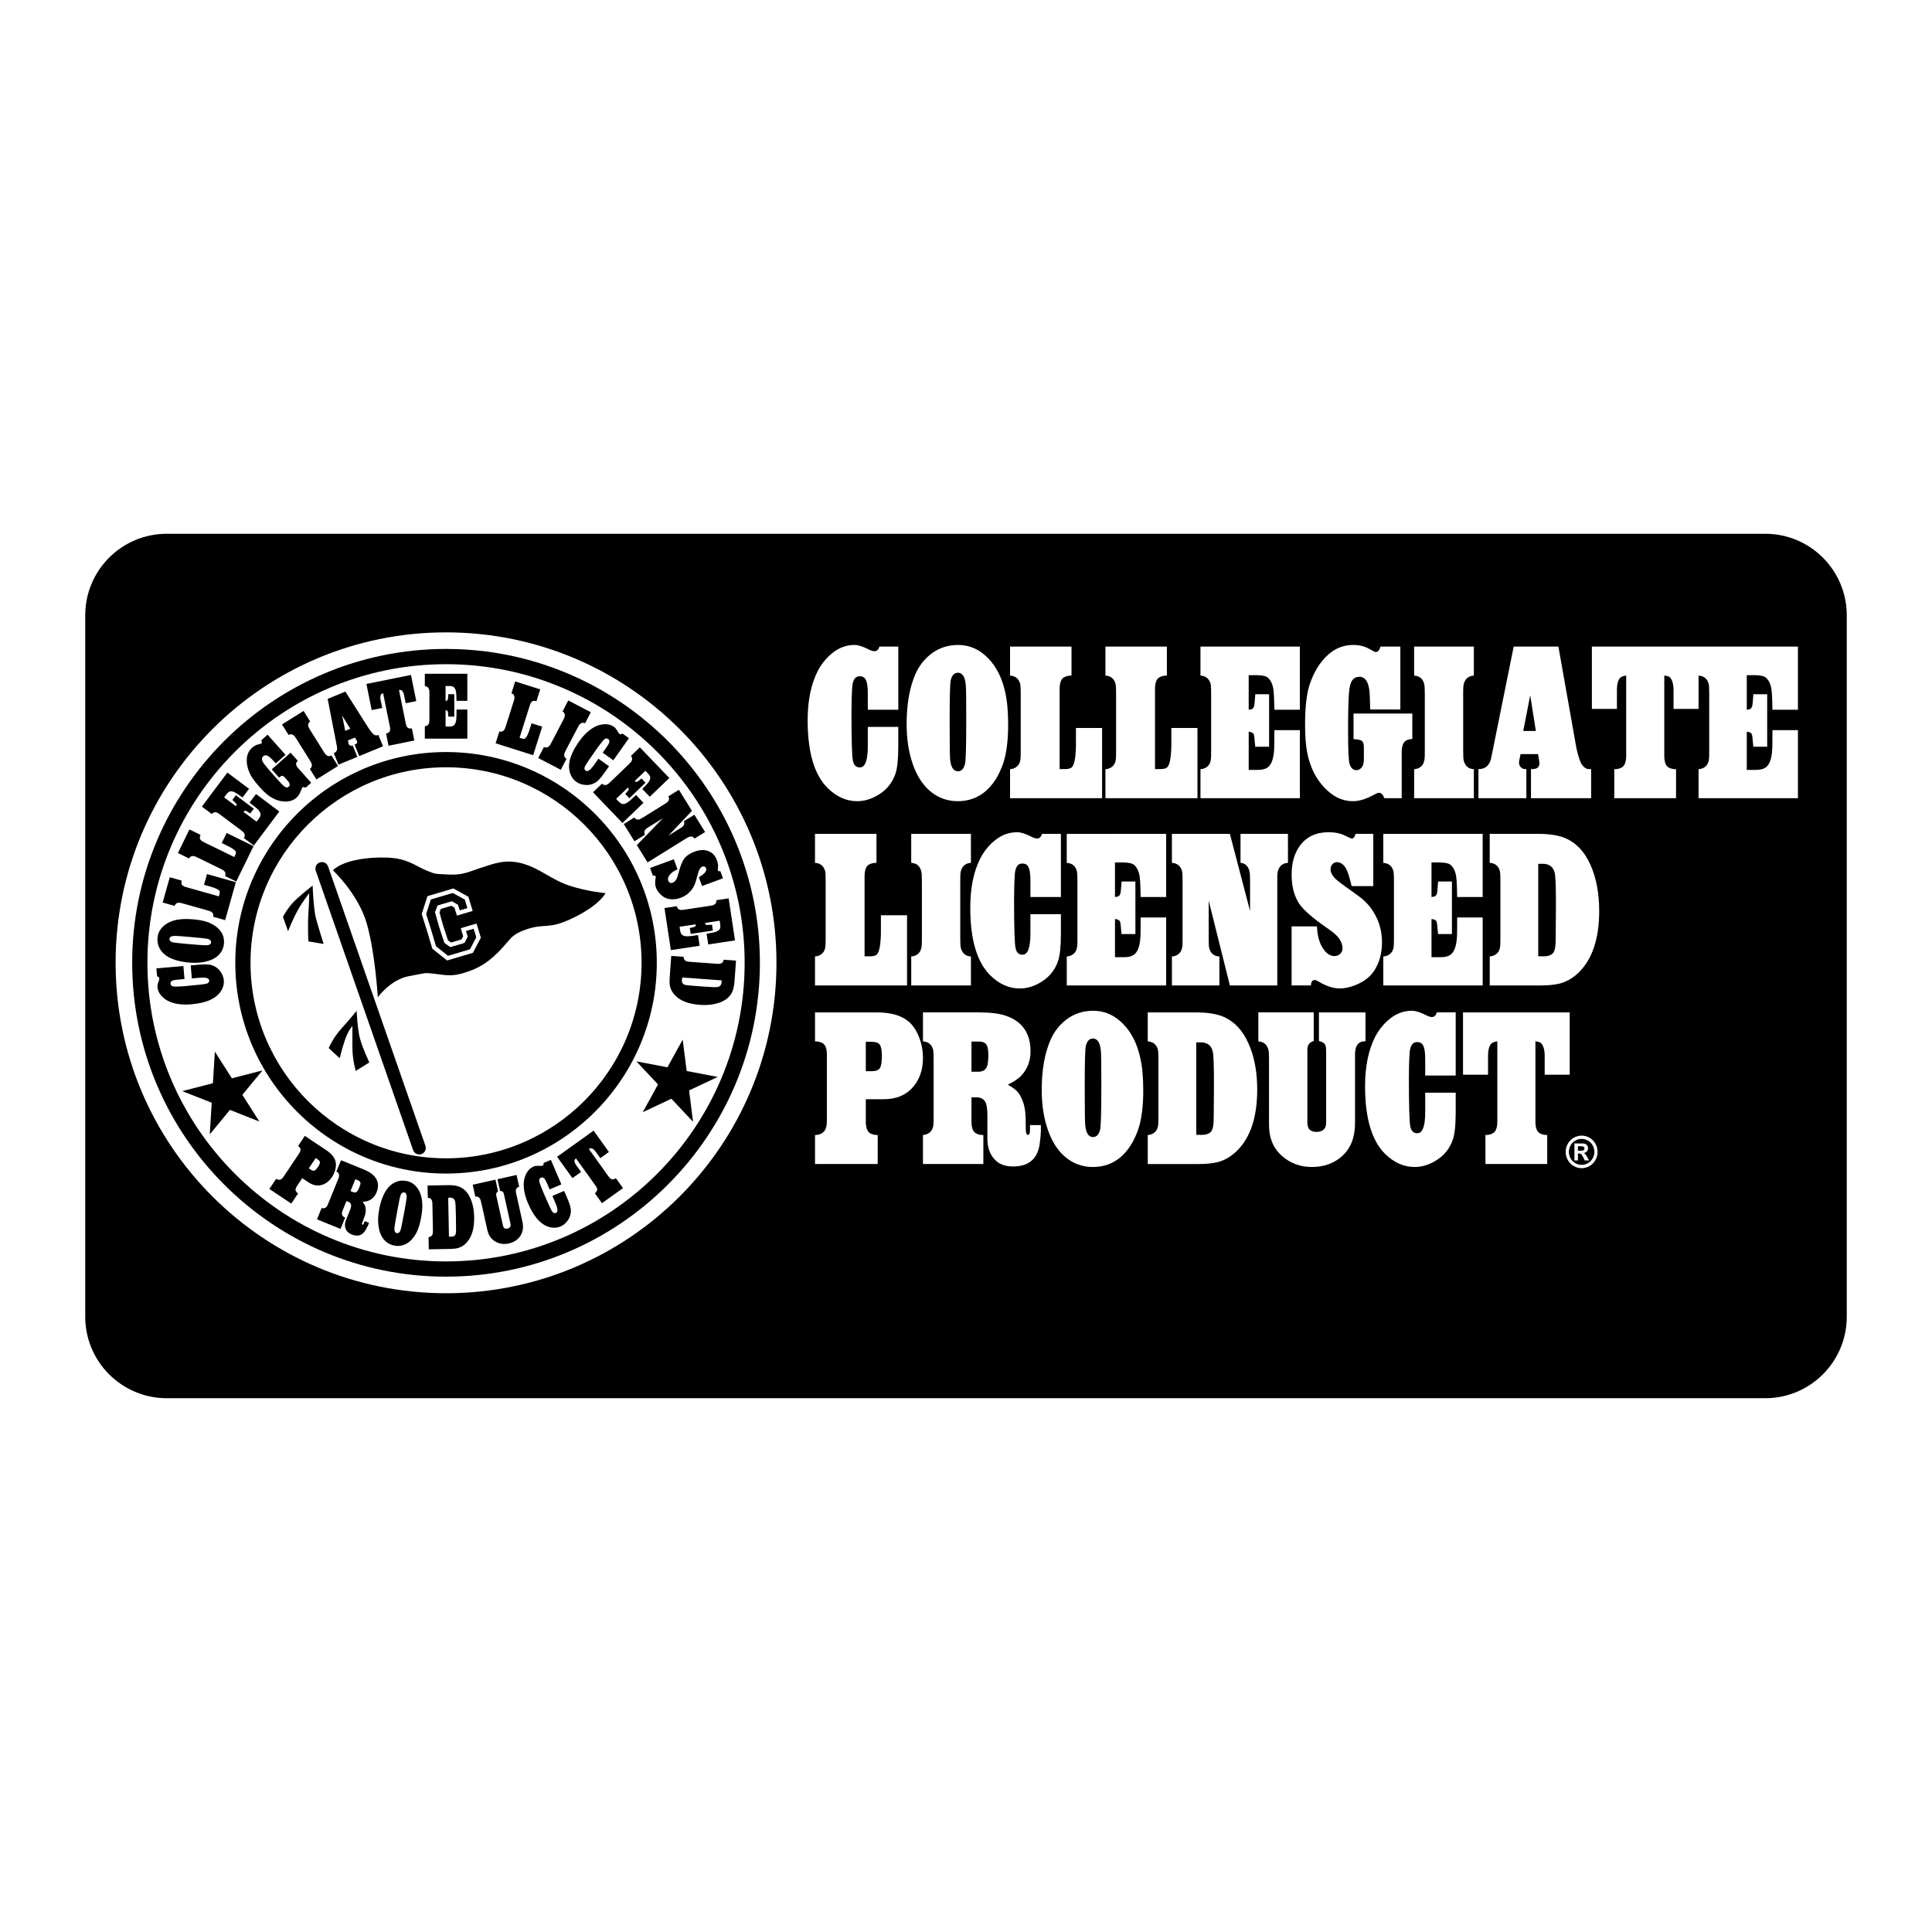 <?xml version="1.0" encoding="utf-8"?>
<!-- Generator: Adobe Illustrator 13.0.0, SVG Export Plug-In . SVG Version: 6.00 Build 14948)  -->
<!DOCTYPE svg PUBLIC "-//W3C//DTD SVG 1.0//EN" "http://www.w3.org/TR/2001/REC-SVG-20010904/DTD/svg10.dtd">
<svg version="1.0" id="Layer_1" xmlns="http://www.w3.org/2000/svg" xmlns:xlink="http://www.w3.org/1999/xlink" x="0px" y="0px"
	 width="192.756px" height="192.756px" viewBox="0 0 192.756 192.756" enable-background="new 0 0 192.756 192.756"
	 xml:space="preserve">
<g>
	<polygon fill-rule="evenodd" clip-rule="evenodd" fill="#FFFFFF" points="0,0 192.756,0 192.756,192.756 0,192.756 0,0 	"/>
	<path fill-rule="evenodd" clip-rule="evenodd" d="M184.252,131.367c0,4.491-3.641,8.133-8.133,8.133H16.637
		c-4.491,0-8.133-3.642-8.133-8.133V61.389c0-4.492,3.642-8.134,8.133-8.134h159.482c4.492,0,8.133,3.642,8.133,8.134V131.367
		L184.252,131.367z"/>
	<path fill-rule="evenodd" clip-rule="evenodd" fill="#FFFFFF" d="M89.623,64.511v6.3h-3.042v-1.658c0-0.594-0.06-1.026-0.178-1.292
		c-0.12-0.259-0.325-0.39-0.615-0.39c-0.259,0-0.446,0.101-0.558,0.3c-0.111,0.193-0.179,0.437-0.2,0.734
		c-0.053,0.718-0.079,1.577-0.079,2.577c0,2.762,0.048,4.368,0.145,4.819c0.089,0.445,0.32,0.667,0.691,0.667
		c0.528,0,0.793-0.699,0.793-2.099v-1.948h3.042v1.948c0,1.276-0.097,2.19-0.289,2.744c-0.318,0.922-0.91,1.634-1.775,2.135
		c-0.666,0.391-1.347,0.586-2.042,0.586c-1.072,0-2.052-0.436-2.939-1.308c-1.333-1.315-1.997-3.569-1.997-6.762
		c0-1.973,0.34-3.622,1.021-4.945c0.376-0.716,0.875-1.318,1.497-1.807c0.651-0.509,1.372-0.765,2.164-0.765
		c0.354,0,0.843,0.157,1.464,0.471c0.199,0.103,0.369,0.153,0.51,0.153c0.251,0,0.418-0.153,0.499-0.461H89.623L89.623,64.511z"/>
	<path fill-rule="evenodd" clip-rule="evenodd" fill="#FFFFFF" d="M100.286,69.049c-0.303-1.389-0.86-2.506-1.672-3.349
		c-0.863-0.901-1.867-1.352-3.011-1.352c-0.989,0-1.859,0.273-2.613,0.82c-0.723,0.532-1.272,1.22-1.649,2.062
		c-0.591,1.345-0.886,3.011-0.886,5c0,1.33,0.159,2.523,0.476,3.58c0.399,1.331,0.989,2.343,1.771,3.038
		c0.812,0.724,1.764,1.086,2.856,1.086c1.041,0,1.945-0.314,2.711-0.942c0.798-0.666,1.406-1.618,1.827-2.859
		c0.325-0.976,0.487-2.258,0.487-3.848C100.585,70.993,100.485,69.914,100.286,69.049L100.286,69.049L100.286,69.049z
		 M96.283,76.206c-0.124,0.495-0.359,0.742-0.708,0.742c-0.457,0-0.719-0.417-0.785-1.252c-0.029-0.347-0.043-1.644-0.043-3.89
		c0-2.313,0.036-3.628,0.109-3.946c0.124-0.495,0.359-0.742,0.708-0.742c0.458,0,0.723,0.417,0.795,1.251
		c0.029,0.355,0.044,1.478,0.044,3.369C96.403,74.4,96.363,75.888,96.283,76.206L96.283,76.206z"/>
	<path fill-rule="evenodd" clip-rule="evenodd" fill="#FFFFFF" d="M109.956,72.631v7.006h-9.183v-2.893
		c0.376-0.029,0.66-0.181,0.854-0.454c0.103-0.155,0.166-0.351,0.188-0.588c0.015-0.095,0.022-0.343,0.022-0.742v-5.77
		c0-0.48-0.015-0.791-0.044-0.932c-0.142-0.54-0.48-0.824-1.02-0.854v-2.893h6.132v2.893c-0.258-0.008-0.498,0.044-0.72,0.155
		c-0.303,0.148-0.458,0.533-0.465,1.152v8.02h0.531c0.281,0,0.491-0.045,0.632-0.134c0.28-0.185,0.437-0.895,0.466-2.127v-1.839
		H109.956L109.956,72.631z"/>
	<path fill-rule="evenodd" clip-rule="evenodd" fill="#FFFFFF" d="M119.472,72.631v7.006h-9.183v-2.893
		c0.376-0.029,0.66-0.181,0.854-0.454c0.102-0.155,0.165-0.351,0.187-0.588c0.016-0.095,0.023-0.343,0.023-0.742v-5.77
		c0-0.48-0.016-0.791-0.045-0.932c-0.14-0.54-0.48-0.824-1.019-0.854v-2.893h6.132v2.893c-0.258-0.008-0.499,0.044-0.72,0.155
		c-0.303,0.148-0.459,0.533-0.466,1.152v8.02h0.532c0.281,0,0.491-0.045,0.632-0.134c0.28-0.185,0.436-0.895,0.466-2.127v-1.839
		H119.472L119.472,72.631z"/>
	<path fill-rule="evenodd" clip-rule="evenodd" fill="#FFFFFF" d="M129.688,64.511v6.3h-2.546c-0.016-1.105-0.052-1.816-0.112-2.134
		c-0.097-0.515-0.297-0.887-0.601-1.116c-0.186-0.125-0.533-0.192-1.045-0.2h-0.802v3.449c0.186-0.015,0.315-0.049,0.39-0.105
		c0.074-0.056,0.129-0.16,0.167-0.315c0.03-0.146,0.062-0.523,0.1-1.128h1.38v5.241h-1.38c-0.022-0.219-0.037-0.361-0.044-0.427
		c-0.03-0.439-0.067-0.713-0.111-0.823c-0.06-0.14-0.227-0.223-0.501-0.253v3.812h0.924c0.389,0,0.693-0.07,0.913-0.21
		c0.477-0.287,0.715-1.053,0.715-2.296l0.008-0.873c0-0.199,0-0.394,0-0.585h2.546v6.789h-9.917v-2.893
		c0.376-0.029,0.661-0.181,0.854-0.454c0.104-0.155,0.165-0.351,0.188-0.588c0.014-0.095,0.021-0.343,0.021-0.742v-5.77
		c0-0.48-0.014-0.791-0.044-0.932c-0.141-0.54-0.481-0.824-1.02-0.854v-2.893H129.688L129.688,64.511z"/>
	<path fill-rule="evenodd" clip-rule="evenodd" fill="#FFFFFF" d="M139.713,64.511v6.272h-3.01
		c-0.015-0.883-0.037-1.472-0.065-1.767c-0.097-0.994-0.43-1.492-1.004-1.492c-0.316,0-0.559,0.122-0.728,0.365
		c-0.17,0.238-0.276,0.651-0.32,1.241c-0.06,0.843-0.088,2.086-0.088,3.732c0,1.883,0.047,2.995,0.143,3.334
		c0.133,0.429,0.359,0.643,0.684,0.643c0.191,0,0.355-0.077,0.495-0.23c0.169-0.183,0.254-0.461,0.254-0.835v-1.229
		c0-0.347-0.087-0.568-0.259-0.664c-0.127-0.066-0.386-0.114-0.773-0.144v-2.546h5.865v2.546c-0.176-0.015-0.375,0.03-0.596,0.133
		c-0.302,0.155-0.456,0.545-0.463,1.173v4.593h-1.729c-0.141-0.362-0.318-0.542-0.532-0.542c-0.104,0-0.258,0.059-0.466,0.177
		c-0.79,0.443-1.507,0.665-2.149,0.665c-1.034,0-1.979-0.45-2.836-1.352c-0.85-0.894-1.418-2.038-1.707-3.434
		c-0.147-0.746-0.221-1.706-0.221-2.88c0-1.743,0.154-3.076,0.465-4c0.421-1.248,1.03-2.23,1.829-2.947
		c0.724-0.65,1.558-0.975,2.504-0.975c0.598,0,1.115,0.121,1.552,0.364c0.398,0.228,0.631,0.342,0.697,0.342
		c0.222,0,0.381-0.181,0.478-0.543H139.713L139.713,64.511z"/>
	<path fill-rule="evenodd" clip-rule="evenodd" fill="#FFFFFF" d="M145.982,69.189v5.77c0,0.48,0.018,0.791,0.055,0.931
		c0.141,0.54,0.478,0.824,1.009,0.854v2.893h-5.957v-2.893c0.377-0.029,0.661-0.181,0.854-0.454
		c0.096-0.155,0.158-0.351,0.188-0.588c0.015-0.095,0.022-0.343,0.022-0.742v-5.77c0-0.48-0.02-0.791-0.057-0.932
		c-0.132-0.54-0.469-0.824-1.008-0.854v-2.893h5.957v2.893c-0.377,0.022-0.657,0.174-0.843,0.455
		c-0.103,0.156-0.169,0.352-0.198,0.588C145.989,68.55,145.982,68.797,145.982,69.189L145.982,69.189z"/>
	<path fill-rule="evenodd" clip-rule="evenodd" fill="#FFFFFF" d="M158.483,76.731c-0.215-0.007-0.422-0.14-0.621-0.399
		c-0.177-0.206-0.369-0.756-0.576-1.65l-1.804-10.171h-4.461l-2.229,11.036c-0.142,0.76-0.533,1.155-1.176,1.184h-0.111v2.905h4.78
		v-2.905h-0.155c-0.145,0-0.273-0.06-0.386-0.177c-0.129-0.125-0.192-0.28-0.192-0.464c0-0.059,0.007-0.133,0.024-0.222l0.132-0.631
		h1.747l0.1,0.631c0.022,0.118,0.033,0.218,0.033,0.299c0,0.376-0.233,0.564-0.698,0.564h-0.144v2.905h6.001v-2.905H158.483
		L158.483,76.731L158.483,76.731z M151.975,72.929l0.695-3.562l0.563,3.562H151.975L151.975,72.929z"/>
	<path fill-rule="evenodd" clip-rule="evenodd" fill="#FFFFFF" d="M175.078,67.362c0.511,0.008,0.858,0.074,1.045,0.2
		c0.304,0.229,0.505,0.601,0.6,1.116c0.061,0.317,0.098,1.028,0.112,2.134h2.546v-6.3h-9.914h-0.003h-10.641v6.218h2.498v-1.906
		c0-0.517,0.093-0.901,0.28-1.153c0.105-0.133,0.32-0.226,0.644-0.277v8.042c-0.009,0.621-0.167,1.006-0.478,1.153
		c-0.214,0.111-0.45,0.163-0.71,0.155v2.893h6.163v-2.893c-0.259,0.008-0.495-0.043-0.709-0.155
		c-0.303-0.147-0.458-0.533-0.465-1.153v-8.042c0.249,0.038,0.413,0.082,0.489,0.133c0.113,0.074,0.213,0.214,0.297,0.422
		c0.09,0.244,0.136,0.536,0.136,0.875v1.906h2.498v-3.324c0.538,0.031,0.877,0.314,1.017,0.853c0.03,0.141,0.046,0.451,0.046,0.932
		v5.77c0,0.399-0.009,0.647-0.023,0.742c-0.022,0.237-0.085,0.433-0.188,0.588c-0.192,0.273-0.477,0.425-0.854,0.454v2.893h9.917
		v-6.789h-2.546c0,0.191,0,0.386,0,0.585l-0.007,0.873c0,1.244-0.238,2.009-0.715,2.296c-0.221,0.14-0.525,0.21-0.914,0.21h-0.923
		v-3.812c0.273,0.03,0.441,0.113,0.5,0.253c0.045,0.109,0.082,0.383,0.112,0.823c0.007,0.065,0.021,0.208,0.044,0.427h1.38v-5.241
		h-1.38c-0.037,0.605-0.07,0.981-0.101,1.128c-0.037,0.155-0.093,0.259-0.167,0.315c-0.075,0.056-0.204,0.09-0.389,0.105v-3.449
		H175.078L175.078,67.362z"/>
	<path fill-rule="evenodd" clip-rule="evenodd" fill="#FFFFFF" d="M90.496,91.313v7.006h-9.183v-2.894
		c0.376-0.029,0.661-0.181,0.853-0.455c0.104-0.155,0.166-0.351,0.189-0.587c0.014-0.096,0.021-0.343,0.021-0.742v-5.77
		c0-0.48-0.015-0.79-0.045-0.931c-0.14-0.54-0.48-0.824-1.019-0.854v-2.893h6.133v2.893c-0.259-0.007-0.5,0.045-0.721,0.156
		c-0.303,0.148-0.458,0.533-0.466,1.152v8.02h0.533c0.281,0,0.491-0.045,0.631-0.134c0.281-0.186,0.436-0.895,0.466-2.128v-1.839
		H90.496L90.496,91.313z"/>
	<path fill-rule="evenodd" clip-rule="evenodd" fill="#FFFFFF" d="M95.806,87.872v5.77c0,0.48,0.019,0.791,0.055,0.932
		c0.14,0.539,0.476,0.823,1.008,0.853v2.894h-5.956v-2.894c0.376-0.029,0.661-0.181,0.853-0.455
		c0.096-0.155,0.158-0.351,0.189-0.587c0.014-0.096,0.021-0.343,0.021-0.742v-5.77c0-0.48-0.019-0.79-0.056-0.931
		c-0.133-0.54-0.469-0.824-1.008-0.854v-2.893h5.956v2.893c-0.376,0.022-0.658,0.173-0.842,0.455c-0.104,0.156-0.17,0.352-0.2,0.588
		C95.813,87.233,95.806,87.48,95.806,87.872L95.806,87.872z"/>
	<path fill-rule="evenodd" clip-rule="evenodd" fill="#FFFFFF" d="M105.846,83.194v6.3h-3.042v-1.657
		c0-0.594-0.06-1.025-0.178-1.293c-0.119-0.259-0.323-0.39-0.614-0.39c-0.26,0-0.446,0.101-0.558,0.3
		c-0.111,0.193-0.179,0.437-0.201,0.733c-0.052,0.718-0.078,1.577-0.078,2.577c0,2.762,0.049,4.37,0.146,4.821
		c0.09,0.445,0.32,0.667,0.691,0.667c0.528,0,0.792-0.7,0.792-2.1v-1.947h3.042v1.947c0,1.277-0.096,2.191-0.288,2.744
		c-0.318,0.923-0.91,1.635-1.776,2.136c-0.665,0.392-1.346,0.587-2.041,0.587c-1.072,0-2.052-0.436-2.939-1.308
		c-1.332-1.316-1.998-3.57-1.998-6.764c0-1.972,0.34-3.621,1.021-4.944c0.377-0.717,0.876-1.319,1.497-1.808
		c0.651-0.509,1.372-0.765,2.163-0.765c0.354,0,0.844,0.157,1.466,0.471c0.199,0.103,0.368,0.154,0.51,0.154
		c0.251,0,0.418-0.154,0.499-0.462H105.846L105.846,83.194z"/>
	<path fill-rule="evenodd" clip-rule="evenodd" fill="#FFFFFF" d="M116.348,83.194v6.3h-2.547c-0.016-1.105-0.051-1.816-0.111-2.133
		c-0.096-0.516-0.296-0.887-0.601-1.116c-0.186-0.125-0.533-0.191-1.046-0.199h-0.802v3.449c0.186-0.014,0.316-0.049,0.39-0.104
		c0.074-0.055,0.131-0.16,0.168-0.315c0.028-0.147,0.062-0.523,0.1-1.127h1.38v5.241h-1.38c-0.022-0.22-0.037-0.362-0.045-0.428
		c-0.029-0.438-0.066-0.713-0.111-0.822c-0.06-0.14-0.227-0.224-0.501-0.253v3.811h0.924c0.389,0,0.694-0.07,0.913-0.21
		c0.479-0.287,0.716-1.053,0.716-2.296l0.007-0.874c0-0.199,0-0.393,0-0.585h2.547v6.789h-9.918v-2.894
		c0.377-0.029,0.662-0.181,0.854-0.455c0.104-0.155,0.166-0.351,0.188-0.587c0.015-0.096,0.022-0.343,0.022-0.742v-5.77
		c0-0.48-0.016-0.79-0.045-0.931c-0.14-0.54-0.479-0.824-1.02-0.854v-2.893H116.348L116.348,83.194z"/>
	<path fill-rule="evenodd" clip-rule="evenodd" fill="#FFFFFF" d="M122.705,83.194l2.015,7.701v-3.023c0-0.48-0.02-0.79-0.057-0.931
		c-0.126-0.532-0.425-0.816-0.897-0.854v-2.893h4.734v2.893c-0.377,0.022-0.659,0.173-0.844,0.455
		c-0.104,0.156-0.17,0.352-0.2,0.588c-0.015,0.104-0.021,0.351-0.021,0.742v10.448h-4.729l-2.114-8.465v3.788
		c0,0.48,0.016,0.791,0.045,0.932c0.141,0.539,0.48,0.823,1.02,0.853v2.894h-4.734v-2.894c0.376-0.029,0.661-0.181,0.854-0.455
		c0.103-0.155,0.166-0.351,0.188-0.587c0.014-0.096,0.021-0.343,0.021-0.742v-5.77c0-0.48-0.015-0.79-0.044-0.931
		c-0.141-0.54-0.48-0.824-1.02-0.854v-2.893H122.705L122.705,83.194z"/>
	<path fill-rule="evenodd" clip-rule="evenodd" fill="#FFFFFF" d="M131.394,92.427c0.037,0.987,0.266,1.76,0.687,2.319
		c0.311,0.427,0.666,0.641,1.065,0.641c0.215,0,0.403-0.074,0.565-0.222c0.155-0.147,0.233-0.329,0.233-0.543
		c0-0.421-0.185-0.834-0.555-1.241c-0.17-0.192-0.507-0.462-1.009-0.809c-1.434-0.989-2.361-1.806-2.783-2.448
		c-0.488-0.754-0.731-1.714-0.731-2.882c0-1.174,0.284-2.142,0.854-2.903c0.656-0.871,1.6-1.308,2.826-1.308
		c0.657,0,1.211,0.116,1.663,0.346c0.368,0.186,0.587,0.279,0.653,0.279c0.185,0,0.311-0.154,0.377-0.462h1.773v5.213h-2.161
		c-0.194-0.83-0.368-1.392-0.522-1.689c-0.253-0.467-0.567-0.701-0.946-0.701c-0.118,0-0.233,0.038-0.344,0.111
		c-0.193,0.14-0.289,0.34-0.289,0.598c0,0.318,0.177,0.65,0.533,0.998c0.147,0.148,0.91,0.713,2.287,1.696
		c0.809,0.576,1.427,1.348,1.855,2.315c0.304,0.702,0.456,1.463,0.456,2.283c0,1.004-0.218,1.88-0.654,2.626
		c-0.37,0.658-0.943,1.165-1.72,1.519c-0.658,0.303-1.271,0.454-1.841,0.454c-0.636,0-1.32-0.22-2.052-0.656
		c-0.215-0.124-0.359-0.186-0.433-0.186c-0.252,0-0.381,0.181-0.388,0.543h-1.929v-5.893H131.394L131.394,92.427z"/>
	<path fill-rule="evenodd" clip-rule="evenodd" fill="#FFFFFF" d="M147.927,83.194v6.3h-2.547c-0.014-1.105-0.051-1.816-0.11-2.133
		c-0.097-0.516-0.297-0.887-0.601-1.116c-0.186-0.125-0.535-0.191-1.047-0.199h-0.801v3.449c0.186-0.014,0.315-0.049,0.39-0.104
		c0.073-0.055,0.13-0.16,0.167-0.315c0.029-0.147,0.062-0.523,0.1-1.127h1.381v5.241h-1.381c-0.022-0.22-0.037-0.362-0.044-0.428
		c-0.03-0.438-0.067-0.713-0.111-0.822c-0.06-0.14-0.228-0.224-0.501-0.253v3.811h0.923c0.389,0,0.694-0.07,0.915-0.21
		c0.476-0.287,0.715-1.053,0.715-2.296l0.006-0.874c0-0.199,0-0.393,0-0.585h2.547v6.789h-9.917v-2.894
		c0.377-0.029,0.661-0.181,0.853-0.455c0.104-0.155,0.167-0.351,0.189-0.587c0.015-0.096,0.021-0.343,0.021-0.742v-5.77
		c0-0.48-0.015-0.79-0.044-0.931c-0.141-0.54-0.48-0.824-1.02-0.854v-2.893H147.927L147.927,83.194z"/>
	<path fill-rule="evenodd" clip-rule="evenodd" fill="#FFFFFF" d="M158.675,86.274c-0.584-1.308-1.417-2.19-2.498-2.648
		c-0.666-0.289-1.598-0.433-2.797-0.433h-4.75v2.893c0.54,0.03,0.88,0.314,1.02,0.854c0.03,0.141,0.045,0.451,0.045,0.931v5.77
		c0,0.399-0.008,0.646-0.021,0.742c-0.023,0.237-0.086,0.433-0.189,0.587c-0.192,0.274-0.477,0.425-0.854,0.455v2.894h5.071
		c0.748,0,1.381-0.062,1.898-0.188c0.696-0.178,1.332-0.547,1.909-1.108c1.361-1.33,2.043-3.376,2.043-6.139
		C159.552,89.111,159.259,87.575,158.675,86.274L158.675,86.274L158.675,86.274z M155.223,92.229
		c-0.007,0.751-0.012,1.208-0.012,1.371c0.008,0.737-0.07,1.22-0.234,1.448c-0.186,0.244-0.51,0.365-0.972,0.365
		c-0.142,0-0.319-0.003-0.536-0.009v-9.219c0.171-0.003,0.312-0.005,0.425-0.005c0.686,0,1.095,0.317,1.229,0.952
		c0.075,0.317,0.112,1.378,0.112,3.184C155.234,91.245,155.229,91.883,155.223,92.229L155.223,92.229z"/>
	<path fill-rule="evenodd" clip-rule="evenodd" fill="#FFFFFF" d="M91.796,103.755c-0.193-0.599-0.466-1.104-0.821-1.518
		c-0.718-0.819-1.872-1.229-3.462-1.229h-6.199v2.893c0.264-0.007,0.505,0.045,0.72,0.155c0.303,0.148,0.458,0.533,0.465,1.153
		v6.246c0,0.399-0.007,0.646-0.022,0.743c-0.029,0.235-0.092,0.432-0.188,0.587c-0.207,0.296-0.532,0.447-0.975,0.455v2.893h6.254
		v-2.893c-0.258,0.008-0.499-0.044-0.72-0.155c-0.303-0.155-0.458-0.539-0.466-1.152v-2.263h1.763c1.176,0,2.104-0.347,2.786-1.041
		c0.769-0.782,1.154-1.816,1.154-3.102C92.084,104.922,91.988,104.331,91.796,103.755L91.796,103.755L91.796,103.755z
		 M87.795,106.554c-0.135,0.213-0.41,0.319-0.825,0.319h-0.588v-2.933h0.543c0.416,0,0.695,0.089,0.836,0.265
		c0.149,0.198,0.224,0.577,0.224,1.136C87.984,105.959,87.921,106.362,87.795,106.554L87.795,106.554z"/>
	<path fill-rule="evenodd" clip-rule="evenodd" fill="#FFFFFF" d="M102.763,112.25v0.521c0,0.304-0.074,0.456-0.223,0.456
		c-0.142,0-0.208-0.254-0.2-0.764c0-0.582-0.012-1.017-0.034-1.303c-0.052-0.782-0.259-1.453-0.622-2.013
		c-0.2-0.316-0.578-0.626-1.135-0.929c0.634-0.31,1.087-0.616,1.363-0.919c0.604-0.665,0.904-1.466,0.904-2.404
		c0-1.81-0.824-2.995-2.474-3.557c-0.646-0.222-1.541-0.332-2.685-0.332h-5.572v2.894c0.539,0.029,0.877,0.313,1.019,0.853
		c0.029,0.142,0.044,0.451,0.044,0.932v5.77c0,0.399-0.008,0.646-0.023,0.743c-0.021,0.235-0.085,0.432-0.188,0.587
		c-0.192,0.274-0.478,0.425-0.853,0.455v2.893h6.024v-2.893c-0.259,0.008-0.496-0.044-0.709-0.155
		c-0.311-0.147-0.469-0.531-0.477-1.152v-2.452h0.523c0.393,0,0.678,0.15,0.855,0.451c0.141,0.251,0.212,0.696,0.212,1.336v2.348
		c0,0.965,0.303,1.712,0.908,2.239c0.399,0.349,0.954,0.523,1.665,0.523c1.596,0,2.483-0.795,2.661-2.382
		c0.065-0.55,0.1-0.921,0.1-1.114v-0.632H102.763L102.763,112.25L102.763,112.25z M98.471,106.412
		c-0.146,0.344-0.435,0.516-0.869,0.516h-0.678v-3.015h0.712c0.411,0,0.683,0.12,0.812,0.361c0.105,0.205,0.159,0.534,0.159,0.987
		C98.607,105.788,98.562,106.172,98.471,106.412L98.471,106.412z"/>
	<path fill-rule="evenodd" clip-rule="evenodd" fill="#FFFFFF" d="M113.764,105.546c-0.302-1.39-0.86-2.506-1.672-3.349
		c-0.863-0.901-1.866-1.353-3.011-1.353c-0.989,0-1.859,0.273-2.612,0.821c-0.724,0.531-1.273,1.219-1.649,2.062
		c-0.591,1.346-0.886,3.012-0.886,5c0,1.331,0.158,2.524,0.477,3.58c0.398,1.331,0.988,2.343,1.771,3.038
		c0.812,0.725,1.764,1.086,2.856,1.086c1.04,0,1.944-0.313,2.711-0.941c0.797-0.665,1.406-1.619,1.827-2.86
		c0.325-0.976,0.487-2.258,0.487-3.848C114.062,107.489,113.963,106.41,113.764,105.546L113.764,105.546L113.764,105.546z
		 M109.761,112.702c-0.124,0.495-0.36,0.742-0.709,0.742c-0.457,0-0.719-0.417-0.784-1.252c-0.029-0.348-0.044-1.644-0.044-3.89
		c0-2.312,0.036-3.628,0.109-3.945c0.123-0.495,0.36-0.743,0.708-0.743c0.458,0,0.723,0.418,0.796,1.253
		c0.028,0.354,0.044,1.478,0.044,3.369C109.881,110.896,109.84,112.385,109.761,112.702L109.761,112.702z"/>
	<path fill-rule="evenodd" clip-rule="evenodd" fill="#FFFFFF" d="M124.556,104.089c-0.585-1.309-1.418-2.19-2.497-2.648
		c-0.666-0.289-1.6-0.433-2.798-0.433h-4.75v2.894c0.539,0.029,0.879,0.313,1.021,0.853c0.029,0.142,0.043,0.451,0.043,0.932v5.77
		c0,0.399-0.007,0.646-0.021,0.743c-0.022,0.235-0.085,0.432-0.188,0.587c-0.192,0.274-0.477,0.425-0.854,0.455v2.893h5.072
		c0.746,0,1.379-0.062,1.898-0.188c0.695-0.178,1.331-0.547,1.908-1.108c1.362-1.329,2.043-3.376,2.043-6.139
		C125.433,106.925,125.14,105.389,124.556,104.089L124.556,104.089L124.556,104.089z M121.104,110.043
		c-0.008,0.752-0.011,1.209-0.011,1.371c0.008,0.737-0.071,1.22-0.236,1.449c-0.186,0.243-0.51,0.364-0.97,0.364
		c-0.143,0-0.32-0.003-0.537-0.009V104c0.172-0.004,0.312-0.005,0.425-0.005c0.685,0,1.095,0.316,1.229,0.951
		c0.074,0.316,0.111,1.378,0.111,3.184C121.114,109.06,121.11,109.697,121.104,110.043L121.104,110.043z"/>
	<path fill-rule="evenodd" clip-rule="evenodd" fill="#FFFFFF" d="M130.438,104.754v7.257c0,0.612,0.299,0.918,0.897,0.918
		c0.412,0,0.695-0.13,0.853-0.39c0.082-0.13,0.123-0.339,0.123-0.628v-6.958c0-0.303-0.021-0.517-0.067-0.642
		c-0.08-0.223-0.298-0.37-0.653-0.444v-2.859h4.643v2.893c-0.022-0.007-0.038-0.011-0.046-0.011c-0.665,0-0.997,0.439-0.997,1.319
		v6.857c0,1.392-0.419,2.476-1.256,3.249c-0.815,0.744-1.826,1.116-3.034,1.116c-1.142,0-2.12-0.35-2.936-1.05
		c-0.903-0.759-1.355-1.805-1.355-3.138v-6.559c0-0.48-0.019-0.79-0.056-0.932c-0.141-0.539-0.477-0.823-1.008-0.853v-2.894h5.524
		v2.859C130.633,103.986,130.423,104.281,130.438,104.754L130.438,104.754z"/>
	<path fill-rule="evenodd" clip-rule="evenodd" fill="#FFFFFF" d="M145.235,101.008v6.3h-3.042v-1.658
		c0-0.594-0.06-1.024-0.178-1.292c-0.12-0.26-0.324-0.39-0.615-0.39c-0.259,0-0.445,0.1-0.557,0.3
		c-0.112,0.192-0.18,0.438-0.201,0.733c-0.053,0.718-0.078,1.577-0.078,2.577c0,2.762,0.049,4.369,0.146,4.82
		c0.089,0.444,0.319,0.666,0.69,0.666c0.529,0,0.793-0.699,0.793-2.099v-1.947h3.042v1.947c0,1.276-0.098,2.19-0.289,2.743
		c-0.317,0.924-0.91,1.635-1.775,2.136c-0.666,0.391-1.346,0.587-2.042,0.587c-1.072,0-2.052-0.436-2.939-1.308
		c-1.332-1.315-1.997-3.569-1.997-6.763c0-1.973,0.341-3.621,1.021-4.944c0.377-0.717,0.876-1.319,1.497-1.808
		c0.651-0.51,1.372-0.765,2.164-0.765c0.354,0,0.843,0.157,1.465,0.471c0.199,0.103,0.369,0.154,0.51,0.154
		c0.251,0,0.418-0.154,0.499-0.462H145.235L145.235,101.008z"/>
	<path fill-rule="evenodd" clip-rule="evenodd" fill="#FFFFFF" d="M149.387,103.89c-0.322,0.052-0.537,0.144-0.642,0.277
		c-0.188,0.251-0.281,0.636-0.281,1.153v1.906h-2.498v-6.219h10.645v6.219h-2.498v-1.906c0-0.341-0.046-0.633-0.137-0.876
		c-0.084-0.207-0.183-0.348-0.297-0.422c-0.076-0.052-0.239-0.096-0.49-0.133v8.043c0.008,0.621,0.163,1.005,0.466,1.152
		c0.215,0.111,0.45,0.163,0.709,0.155v2.893h-6.162v-2.893c0.259,0.008,0.495-0.044,0.709-0.155
		c0.311-0.147,0.469-0.531,0.477-1.152V103.89L149.387,103.89z"/>
	<path fill-rule="evenodd" clip-rule="evenodd" fill="#FFFFFF" d="M157.8,113.302c0.272,0,0.534,0.069,0.785,0.209
		c0.251,0.139,0.448,0.339,0.591,0.599c0.145,0.259,0.216,0.532,0.216,0.815c0,0.282-0.069,0.552-0.211,0.808
		c-0.141,0.256-0.337,0.457-0.589,0.6c-0.252,0.144-0.516,0.216-0.792,0.216c-0.278,0-0.542-0.072-0.794-0.216
		c-0.25-0.143-0.446-0.344-0.587-0.6s-0.211-0.525-0.211-0.808c0-0.283,0.071-0.557,0.216-0.815c0.144-0.26,0.34-0.46,0.591-0.599
		C157.265,113.371,157.526,113.302,157.8,113.302L157.8,113.302L157.8,113.302z M157.798,113.628c-0.218,0-0.428,0.056-0.627,0.166
		c-0.2,0.11-0.357,0.27-0.472,0.478c-0.114,0.207-0.173,0.426-0.173,0.652c0,0.226,0.057,0.44,0.168,0.645
		c0.112,0.206,0.27,0.365,0.471,0.48c0.203,0.115,0.413,0.173,0.633,0.173c0.223,0,0.435-0.058,0.635-0.173
		c0.199-0.115,0.356-0.274,0.47-0.48c0.114-0.204,0.171-0.419,0.171-0.645c0-0.227-0.059-0.445-0.173-0.652
		c-0.116-0.208-0.274-0.367-0.475-0.478C158.225,113.684,158.016,113.628,157.798,113.628L157.798,113.628L157.798,113.628z
		 M157.083,115.78v-1.697h0.341c0.318,0,0.497,0.001,0.537,0.004c0.112,0.01,0.198,0.032,0.261,0.068
		c0.062,0.035,0.114,0.09,0.156,0.162c0.043,0.073,0.062,0.155,0.062,0.244c0,0.122-0.038,0.227-0.116,0.313
		c-0.077,0.087-0.188,0.142-0.329,0.162c0.054,0.02,0.093,0.04,0.12,0.063s0.066,0.066,0.114,0.13
		c0.012,0.018,0.054,0.086,0.125,0.207l0.189,0.343h-0.429l-0.133-0.276c-0.091-0.186-0.168-0.303-0.229-0.351
		s-0.14-0.072-0.234-0.072h-0.089v0.699H157.083L157.083,115.78L157.083,115.78z M157.43,114.81h0.138
		c0.194,0,0.315-0.008,0.361-0.022c0.046-0.016,0.083-0.042,0.111-0.079c0.027-0.038,0.042-0.08,0.042-0.128
		c0-0.047-0.014-0.088-0.041-0.124s-0.065-0.062-0.112-0.077c-0.05-0.017-0.17-0.024-0.361-0.024h-0.138V114.81L157.43,114.81z"/>
	<path fill-rule="evenodd" clip-rule="evenodd" fill="#FFFFFF" d="M77.468,96.058c0,18.208-14.759,32.968-32.966,32.968
		c-18.208,0-32.968-14.76-32.968-32.968c0-18.207,14.76-32.966,32.968-32.966C62.709,63.091,77.468,77.851,77.468,96.058
		L77.468,96.058z"/>
	<path fill-rule="evenodd" clip-rule="evenodd" d="M23.475,96.058c0,11.595,9.432,21.028,21.027,21.028
		c11.593,0,21.027-9.434,21.027-21.028c0-11.594-9.434-21.027-21.027-21.027C32.907,75.03,23.475,84.463,23.475,96.058
		L23.475,96.058L23.475,96.058z M24.995,96.058c0-10.756,8.751-19.506,19.508-19.506c10.755,0,19.506,8.75,19.506,19.506
		c0,10.757-8.751,19.507-19.506,19.507C33.746,115.564,24.995,106.814,24.995,96.058L24.995,96.058z"/>
	<path fill-rule="evenodd" clip-rule="evenodd" d="M15.605,96.611l2.693-0.229l0.11,1.299l-0.708,0.06
		c-0.252,0.021-0.432,0.062-0.541,0.124c-0.105,0.061-0.153,0.154-0.143,0.278c0.01,0.113,0.059,0.189,0.148,0.23
		c0.086,0.042,0.191,0.062,0.317,0.061c0.307-0.004,0.672-0.023,1.096-0.06c1.17-0.1,1.85-0.179,2.038-0.236
		c0.186-0.055,0.271-0.162,0.257-0.322c-0.02-0.229-0.321-0.318-0.904-0.269l-0.83,0.07l-0.11-1.298l0.83-0.071
		c0.542-0.046,0.935-0.039,1.177,0.023c0.403,0.103,0.727,0.329,0.972,0.68c0.19,0.27,0.297,0.553,0.323,0.849
		c0.04,0.458-0.11,0.892-0.45,1.301c-0.51,0.616-1.445,0.981-2.803,1.098c-0.839,0.071-1.552-0.014-2.14-0.257
		c-0.319-0.134-0.593-0.325-0.823-0.573c-0.24-0.258-0.375-0.557-0.404-0.894c-0.013-0.151,0.035-0.364,0.142-0.641
		c0.034-0.089,0.049-0.163,0.044-0.224c-0.009-0.106-0.083-0.172-0.221-0.195L15.605,96.611L15.605,96.611z"/>
	<path fill-rule="evenodd" clip-rule="evenodd" d="M15.717,93.559c0.042-0.488,0.269-0.899,0.684-1.235
		c0.387-0.315,0.882-0.513,1.485-0.592c0.374-0.053,0.836-0.057,1.387-0.01c0.676,0.057,1.215,0.173,1.619,0.347
		c0.512,0.224,0.896,0.517,1.149,0.88c0.24,0.35,0.341,0.747,0.303,1.19c-0.04,0.466-0.228,0.858-0.565,1.178
		c-0.324,0.309-0.776,0.524-1.356,0.646c-0.46,0.097-0.974,0.121-1.54,0.073c-0.846-0.071-1.544-0.257-2.095-0.557
		c-0.344-0.191-0.617-0.45-0.816-0.777C15.767,94.361,15.681,93.98,15.717,93.559L15.717,93.559L15.717,93.559z M16.907,93.672
		c-0.013,0.15,0.083,0.262,0.288,0.334c0.132,0.042,0.686,0.104,1.663,0.188c0.949,0.08,1.497,0.121,1.646,0.121
		c0.355,0.002,0.541-0.097,0.557-0.295c0.014-0.151-0.082-0.262-0.288-0.333c-0.131-0.046-0.758-0.117-1.882-0.212
		c-0.799-0.068-1.274-0.101-1.425-0.102C17.109,93.375,16.922,93.474,16.907,93.672L16.907,93.672z"/>
	<path fill-rule="evenodd" clip-rule="evenodd" d="M20.654,87.208l2.875,0.81l-1.067,3.784l-1.19-0.336
		c0.032-0.159,0.002-0.293-0.088-0.404c-0.051-0.061-0.125-0.109-0.22-0.146c-0.038-0.017-0.139-0.049-0.303-0.096l-2.383-0.67
		c-0.198-0.057-0.327-0.087-0.389-0.09c-0.238-0.005-0.395,0.102-0.47,0.321l-1.19-0.336l0.71-2.52l1.191,0.335
		c-0.033,0.106-0.04,0.21-0.02,0.314c0.025,0.142,0.166,0.251,0.421,0.325l3.302,0.931l0.062-0.222
		c0.033-0.117,0.04-0.21,0.02-0.279c-0.042-0.138-0.314-0.285-0.813-0.439l-0.75-0.21L20.654,87.208L20.654,87.208z"/>
	<path fill-rule="evenodd" clip-rule="evenodd" d="M22.613,83.107l2.683,1.312l-1.727,3.531l-1.111-0.543
		c0.06-0.151,0.055-0.288-0.015-0.413c-0.041-0.069-0.103-0.13-0.19-0.183c-0.034-0.023-0.127-0.073-0.282-0.148l-2.224-1.087
		c-0.184-0.09-0.306-0.143-0.366-0.157c-0.233-0.048-0.407,0.029-0.519,0.231l-1.112-0.544l1.15-2.352l1.111,0.543
		c-0.051,0.099-0.076,0.2-0.075,0.306c0,0.145,0.118,0.277,0.355,0.395l3.082,1.507l0.101-0.208c0.054-0.108,0.077-0.199,0.07-0.27
		c-0.018-0.145-0.258-0.337-0.722-0.578l-0.701-0.342L22.613,83.107L22.613,83.107z"/>
	<path fill-rule="evenodd" clip-rule="evenodd" d="M22.686,77.081l2.162,1.62l-0.648,0.866c-0.384-0.279-0.638-0.45-0.761-0.511
		c-0.202-0.1-0.381-0.127-0.538-0.083c-0.09,0.031-0.202,0.133-0.334,0.306l-0.206,0.273l1.184,0.888
		c0.042-0.067,0.063-0.121,0.063-0.161s-0.021-0.085-0.065-0.138c-0.043-0.048-0.164-0.157-0.362-0.325l0.352-0.471l1.794,1.342
		l-0.353,0.472c-0.081-0.049-0.132-0.08-0.157-0.095c-0.158-0.102-0.261-0.16-0.31-0.172c-0.063-0.015-0.134,0.02-0.215,0.107
		l1.306,0.978l0.237-0.315c0.098-0.132,0.152-0.254,0.161-0.365c0.023-0.235-0.178-0.513-0.605-0.832l-0.296-0.229
		c-0.068-0.051-0.135-0.102-0.2-0.15l0.647-0.866l2.326,1.742l-2.543,3.396l-0.991-0.742c0.087-0.136,0.107-0.272,0.063-0.408
		c-0.026-0.075-0.078-0.147-0.152-0.216c-0.03-0.029-0.113-0.095-0.249-0.197l-1.982-1.485c-0.164-0.123-0.274-0.197-0.329-0.224
		c-0.222-0.09-0.406-0.046-0.555,0.13l-0.99-0.742L22.686,77.081L22.686,77.081z"/>
	<path fill-rule="evenodd" clip-rule="evenodd" d="M26.696,73.298l1.789,2.008l-0.964,0.858c-0.252-0.273-0.424-0.452-0.516-0.536
		c-0.309-0.286-0.555-0.346-0.739-0.182c-0.102,0.091-0.145,0.199-0.13,0.325c0.011,0.124,0.095,0.286,0.248,0.486
		c0.219,0.284,0.562,0.688,1.029,1.212c0.532,0.599,0.862,0.938,0.989,1.018c0.164,0.099,0.299,0.101,0.402,0.008
		c0.061-0.054,0.092-0.126,0.093-0.216c0.002-0.107-0.049-0.22-0.156-0.34l-0.349-0.392c-0.099-0.111-0.189-0.158-0.27-0.141
		c-0.06,0.014-0.154,0.071-0.284,0.171l-0.725-0.813l1.875-1.67l0.726,0.813c-0.062,0.046-0.115,0.118-0.156,0.214
		c-0.054,0.137,0.006,0.307,0.183,0.509l1.306,1.467l-0.551,0.49c-0.147-0.075-0.255-0.081-0.324-0.021
		c-0.032,0.029-0.065,0.093-0.097,0.19c-0.125,0.369-0.291,0.646-0.496,0.829c-0.33,0.294-0.761,0.42-1.292,0.376
		c-0.525-0.042-1.033-0.247-1.522-0.61c-0.26-0.196-0.557-0.482-0.891-0.856c-0.497-0.557-0.826-1.026-0.99-1.41
		c-0.22-0.518-0.304-1.005-0.253-1.462c0.047-0.414,0.221-0.755,0.524-1.025c0.191-0.17,0.391-0.279,0.599-0.327
		c0.192-0.042,0.299-0.072,0.319-0.091c0.071-0.063,0.068-0.169-0.01-0.318L26.696,73.298L26.696,73.298z"/>
	<path fill-rule="evenodd" clip-rule="evenodd" d="M30.965,72.867l1.312,2.099c0.109,0.174,0.187,0.282,0.232,0.325
		c0.173,0.165,0.36,0.191,0.559,0.081l0.656,1.048l-2.154,1.347l-0.656-1.049c0.13-0.096,0.2-0.215,0.207-0.358
		c-0.001-0.077-0.023-0.163-0.066-0.255c-0.016-0.038-0.068-0.129-0.16-0.274l-1.313-2.099c-0.108-0.174-0.186-0.282-0.231-0.325
		c-0.17-0.165-0.357-0.192-0.559-0.081l-0.657-1.049l2.154-1.346l0.656,1.049c-0.131,0.094-0.2,0.212-0.202,0.356
		c-0.002,0.08,0.018,0.166,0.061,0.258C30.823,72.634,30.876,72.725,30.965,72.867L30.965,72.867z"/>
	<path fill-rule="evenodd" clip-rule="evenodd" d="M34.459,69l2.374,3.742c0.227,0.32,0.393,0.506,0.496,0.56
		c0.122,0.069,0.225,0.089,0.31,0.057l0.105-0.044l0.471,1.143l-2.374,0.977l-0.47-1.143l0.057-0.023
		c0.188-0.077,0.252-0.19,0.19-0.339c-0.013-0.032-0.034-0.069-0.063-0.112l-0.146-0.231l-0.695,0.287l0.05,0.27
		c0.007,0.038,0.017,0.068,0.026,0.091c0.03,0.074,0.081,0.125,0.151,0.153c0.064,0.028,0.124,0.03,0.181,0.007l0.062-0.025
		l0.47,1.143l-1.884,0.775l-0.47-1.142l0.044-0.018c0.249-0.116,0.338-0.335,0.27-0.658l-0.923-4.741L34.459,69L34.459,69L34.459,69
		z M34.441,72.914l0.503-0.207l-0.806-1.321L34.441,72.914L34.441,72.914z"/>
	<path fill-rule="evenodd" clip-rule="evenodd" d="M38.224,69.16c-0.126,0.047-0.204,0.104-0.235,0.168
		c-0.054,0.121-0.06,0.29-0.016,0.506l0.162,0.8l-1.052,0.212l-0.526-2.609l4.445-0.896l0.527,2.608l-1.052,0.212l-0.161-0.8
		c-0.03-0.143-0.073-0.262-0.132-0.356c-0.053-0.08-0.105-0.13-0.16-0.152c-0.036-0.015-0.108-0.021-0.216-0.014l0.682,3.379
		c0.056,0.26,0.153,0.407,0.293,0.443c0.099,0.029,0.203,0.03,0.31,0.006l0.245,1.213L38.763,74.4l-0.245-1.213
		c0.108-0.019,0.204-0.06,0.284-0.125c0.118-0.088,0.153-0.262,0.103-0.523L38.224,69.16L38.224,69.16z"/>
	<path fill-rule="evenodd" clip-rule="evenodd" d="M46.626,67.221v2.702h-1.081c-0.007-0.475-0.022-0.779-0.047-0.916
		c-0.042-0.221-0.127-0.381-0.257-0.479c-0.078-0.053-0.227-0.082-0.445-0.085h-0.342v1.48c0.079-0.006,0.134-0.021,0.167-0.045
		c0.031-0.023,0.055-0.069,0.071-0.136c0.012-0.062,0.027-0.225,0.042-0.484h0.589v2.24h-0.589
		c-0.009-0.093-0.016-0.154-0.018-0.183c-0.014-0.187-0.029-0.303-0.048-0.35c-0.025-0.06-0.096-0.095-0.213-0.108v1.631h0.395
		c0.165,0,0.294-0.03,0.388-0.089c0.203-0.124,0.304-0.451,0.304-0.984l0.005-0.374c0-0.085,0-0.168,0-0.251h1.081v2.906h-4.243
		V72.46c0.162-0.013,0.283-0.077,0.365-0.194c0.044-0.066,0.072-0.15,0.081-0.251c0.006-0.041,0.01-0.147,0.01-0.318v-2.476
		c0-0.206-0.007-0.337-0.019-0.398c-0.061-0.231-0.206-0.353-0.437-0.365v-1.237H46.626L46.626,67.221z"/>
	<path fill-rule="evenodd" clip-rule="evenodd" d="M54.095,72.5l-0.9,2.848l-3.748-1.186l0.373-1.18
		c0.157,0.037,0.292,0.012,0.406-0.075c0.062-0.05,0.114-0.122,0.153-0.215c0.019-0.037,0.053-0.137,0.104-0.299l0.747-2.361
		c0.062-0.196,0.096-0.324,0.102-0.385c0.013-0.238-0.09-0.398-0.305-0.48l0.373-1.179l2.497,0.789l-0.374,1.179
		c-0.105-0.036-0.209-0.046-0.313-0.029c-0.143,0.021-0.256,0.158-0.338,0.41l-1.035,3.271l0.22,0.069
		c0.116,0.036,0.209,0.046,0.278,0.028c0.14-0.039,0.294-0.305,0.464-0.799l0.235-0.743L54.095,72.5L54.095,72.5z"/>
	<path fill-rule="evenodd" clip-rule="evenodd" d="M57.617,72.626l-1.146,2.194c-0.096,0.182-0.15,0.304-0.164,0.363
		c-0.054,0.233,0.018,0.407,0.214,0.523l-0.573,1.097l-2.251-1.176l0.573-1.096c0.149,0.063,0.286,0.062,0.413-0.004
		c0.067-0.04,0.129-0.102,0.188-0.185c0.025-0.033,0.077-0.126,0.156-0.277l1.146-2.195c0.095-0.182,0.149-0.303,0.164-0.364
		c0.057-0.231-0.015-0.405-0.213-0.523l0.572-1.098l2.252,1.176l-0.573,1.097c-0.147-0.066-0.284-0.064-0.41,0.005
		c-0.07,0.039-0.134,0.1-0.192,0.184C57.747,72.384,57.695,72.478,57.617,72.626L57.617,72.626z"/>
	<path fill-rule="evenodd" clip-rule="evenodd" d="M62.755,73.649l-1.564,2.203l-1.062-0.755l0.412-0.58
		c0.146-0.206,0.231-0.37,0.254-0.492c0.022-0.12-0.018-0.216-0.121-0.289c-0.092-0.065-0.182-0.077-0.271-0.036
		c-0.086,0.038-0.169,0.107-0.251,0.204c-0.195,0.236-0.416,0.528-0.661,0.874c-0.681,0.958-1.061,1.528-1.136,1.709
		c-0.079,0.176-0.052,0.311,0.081,0.404c0.186,0.132,0.449-0.04,0.788-0.517l0.481-0.679l1.063,0.754l-0.482,0.679
		c-0.316,0.444-0.575,0.738-0.778,0.882c-0.339,0.242-0.721,0.343-1.147,0.303c-0.329-0.029-0.614-0.13-0.857-0.302
		c-0.374-0.266-0.609-0.66-0.703-1.183c-0.139-0.788,0.186-1.737,0.975-2.849c0.488-0.687,1.014-1.176,1.578-1.468
		c0.309-0.155,0.632-0.242,0.969-0.258c0.353-0.016,0.667,0.074,0.943,0.27c0.124,0.088,0.257,0.262,0.398,0.521
		c0.045,0.084,0.093,0.144,0.142,0.178c0.087,0.062,0.186,0.049,0.292-0.042L62.755,73.649L62.755,73.649z"/>
	<path fill-rule="evenodd" clip-rule="evenodd" d="M66.778,77.621l-1.95,1.872l-0.749-0.781c0.337-0.333,0.546-0.556,0.627-0.668
		c0.131-0.183,0.187-0.356,0.168-0.517c-0.016-0.094-0.098-0.221-0.248-0.38L64.392,76.9l-1.067,1.025
		c0.059,0.053,0.108,0.083,0.147,0.089c0.039,0.006,0.088-0.008,0.147-0.042c0.055-0.035,0.181-0.137,0.379-0.305l0.408,0.424
		l-1.617,1.552l-0.407-0.424c0.06-0.072,0.099-0.118,0.117-0.14c0.126-0.139,0.2-0.231,0.221-0.277
		c0.025-0.06,0.001-0.136-0.071-0.229l-1.177,1.13l0.272,0.284c0.115,0.119,0.226,0.192,0.334,0.218
		c0.229,0.062,0.535-0.093,0.92-0.461l0.273-0.255c0.061-0.059,0.121-0.117,0.18-0.174l0.749,0.78l-2.096,2.013l-2.939-3.062
		l0.893-0.856c0.121,0.107,0.251,0.15,0.393,0.128c0.078-0.014,0.157-0.052,0.238-0.115c0.034-0.024,0.112-0.095,0.236-0.213
		l1.785-1.714c0.148-0.143,0.239-0.239,0.274-0.29c0.125-0.204,0.112-0.393-0.04-0.567l0.894-0.857L66.778,77.621L66.778,77.621z"/>
	<path fill-rule="evenodd" clip-rule="evenodd" d="M69.037,80.899l-2.346,2.472l1.101-0.684c0.174-0.108,0.283-0.186,0.325-0.23
		c0.165-0.166,0.201-0.339,0.108-0.519l1.051-0.653l1.071,1.725l-1.05,0.653c-0.093-0.132-0.21-0.2-0.354-0.203
		c-0.08-0.002-0.167,0.018-0.259,0.06c-0.041,0.018-0.133,0.071-0.275,0.16l-3.802,2.362l-1.071-1.724l2.602-2.681l-1.379,0.857
		c-0.175,0.108-0.284,0.184-0.329,0.226c-0.164,0.173-0.19,0.36-0.079,0.563l-1.051,0.653l-1.069-1.719l1.052-0.653
		c0.096,0.13,0.214,0.199,0.357,0.208c0.08,0.002,0.165-0.019,0.255-0.064c0.039-0.016,0.13-0.069,0.275-0.159l2.103-1.307
		c0.174-0.108,0.283-0.184,0.328-0.227c0.165-0.172,0.191-0.36,0.08-0.563l1.051-0.653L69.037,80.899L69.037,80.899z"/>
	<path fill-rule="evenodd" clip-rule="evenodd" d="M67.597,86.738c-0.389,0.16-0.666,0.365-0.828,0.615
		c-0.125,0.187-0.16,0.359-0.101,0.518c0.032,0.085,0.088,0.149,0.171,0.193c0.082,0.04,0.166,0.044,0.251,0.013
		c0.168-0.062,0.307-0.197,0.416-0.404c0.051-0.096,0.11-0.27,0.176-0.521c0.186-0.717,0.377-1.208,0.572-1.47
		c0.23-0.305,0.579-0.543,1.047-0.715c0.469-0.173,0.898-0.201,1.287-0.085c0.446,0.135,0.758,0.448,0.939,0.94
		c0.097,0.263,0.133,0.501,0.11,0.715c-0.017,0.174-0.021,0.274-0.012,0.302c0.027,0.074,0.109,0.101,0.247,0.08l0.261,0.711
		l-2.09,0.767l-0.318-0.866c0.295-0.194,0.49-0.344,0.582-0.447c0.146-0.167,0.191-0.324,0.136-0.474
		c-0.018-0.047-0.048-0.086-0.095-0.119c-0.083-0.056-0.177-0.065-0.281-0.027c-0.126,0.047-0.233,0.166-0.32,0.358
		c-0.037,0.08-0.151,0.467-0.343,1.158c-0.112,0.405-0.33,0.764-0.655,1.077c-0.235,0.224-0.518,0.396-0.845,0.516
		c-0.401,0.146-0.783,0.188-1.146,0.123c-0.317-0.051-0.603-0.206-0.859-0.464c-0.217-0.218-0.368-0.442-0.452-0.67
		c-0.093-0.254-0.108-0.559-0.043-0.916c0.018-0.104,0.02-0.17,0.009-0.199c-0.037-0.101-0.128-0.126-0.273-0.076l-0.284-0.772
		l2.37-0.871L67.597,86.738L67.597,86.738z"/>
	<path fill-rule="evenodd" clip-rule="evenodd" d="M73.332,93.825l-2.672,0.403L70.5,93.159c0.467-0.077,0.767-0.139,0.898-0.184
		c0.212-0.074,0.357-0.182,0.436-0.325c0.041-0.085,0.047-0.237,0.018-0.453l-0.052-0.338l-1.463,0.222
		c0.019,0.077,0.042,0.129,0.07,0.157c0.028,0.029,0.076,0.045,0.144,0.051c0.064,0.003,0.227-0.007,0.486-0.03l0.088,0.583
		l-2.216,0.334l-0.088-0.583c0.092-0.023,0.15-0.039,0.178-0.045c0.183-0.041,0.296-0.074,0.339-0.1
		c0.056-0.034,0.08-0.11,0.074-0.228l-1.612,0.244l0.059,0.39c0.024,0.163,0.073,0.287,0.146,0.371
		c0.152,0.182,0.49,0.233,1.019,0.154l0.37-0.052c0.083-0.012,0.166-0.024,0.247-0.037l0.162,1.069l-2.872,0.435l-0.635-4.196
		l1.223-0.185c0.037,0.157,0.119,0.268,0.247,0.332c0.073,0.034,0.159,0.048,0.261,0.042c0.041,0,0.146-0.013,0.314-0.038
		l2.448-0.369c0.203-0.031,0.333-0.058,0.391-0.079c0.219-0.094,0.317-0.256,0.295-0.486l1.224-0.185L73.332,93.825L73.332,93.825z"
		/>
	<path fill-rule="evenodd" clip-rule="evenodd" d="M68.935,95.97l2.469,0.179c0.205,0.015,0.337,0.019,0.398,0.01
		c0.235-0.043,0.367-0.179,0.395-0.408l1.235,0.089l-0.147,2.028c-0.036,0.509-0.127,0.901-0.271,1.176
		c-0.229,0.444-0.631,0.771-1.208,0.979c-0.574,0.208-1.239,0.285-1.996,0.23c-1.18-0.086-2.033-0.438-2.559-1.059
		c-0.222-0.263-0.36-0.546-0.415-0.847c-0.038-0.224-0.044-0.494-0.022-0.812l0.157-2.164l1.234,0.089
		c0,0.162,0.056,0.288,0.167,0.378c0.063,0.048,0.145,0.082,0.245,0.099C68.659,95.947,68.764,95.958,68.935,95.97L68.935,95.97
		L68.935,95.97z M68.067,97.527c-0.015,0.091-0.024,0.166-0.029,0.226c-0.014,0.194,0.028,0.335,0.126,0.422
		c0.093,0.075,0.297,0.123,0.613,0.144c0.069,0.005,0.265,0.021,0.587,0.048c0.148,0.014,0.42,0.035,0.818,0.063
		c0.774,0.056,1.23,0.073,1.367,0.052c0.276-0.037,0.424-0.2,0.445-0.489c0.003-0.048,0.006-0.106,0.008-0.18L68.067,97.527
		L68.067,97.527z"/>
	<path fill-rule="evenodd" clip-rule="evenodd" d="M30.154,117.548l-0.526,0.787c-0.141,0.217-0.177,0.388-0.107,0.513
		c0.052,0.091,0.124,0.165,0.216,0.223l-0.677,1.014l-2.184-1.461l0.677-1.014c0.156,0.102,0.306,0.126,0.447,0.07
		c0.07-0.032,0.138-0.086,0.204-0.163c0.027-0.029,0.088-0.114,0.181-0.254l1.462-2.186c0.142-0.22,0.178-0.39,0.107-0.513
		c-0.05-0.089-0.122-0.163-0.217-0.223l0.677-1.013l2.166,1.447c0.557,0.372,0.866,0.787,0.925,1.242
		c0.028,0.228,0.005,0.47-0.067,0.725c-0.068,0.247-0.172,0.477-0.313,0.688c-0.302,0.45-0.679,0.723-1.132,0.816
		c-0.401,0.084-0.809-0.012-1.221-0.287L30.154,117.548L30.154,117.548L30.154,117.548z M30.811,116.566l0.206,0.137
		c0.146,0.099,0.27,0.127,0.366,0.083c0.09-0.037,0.206-0.163,0.352-0.379c0.13-0.196,0.192-0.347,0.186-0.451
		c-0.008-0.095-0.085-0.191-0.233-0.29l-0.189-0.127L30.811,116.566L30.811,116.566z"/>
	<path fill-rule="evenodd" clip-rule="evenodd" d="M36.821,122.004l-0.1,0.246c-0.03,0.074-0.101,0.213-0.213,0.414
		c-0.319,0.587-0.788,0.754-1.41,0.502c-0.276-0.112-0.464-0.268-0.565-0.465c-0.153-0.299-0.155-0.636-0.003-1.009l0.371-0.914
		c0.101-0.25,0.145-0.435,0.129-0.556c-0.021-0.145-0.108-0.248-0.261-0.311l-0.203-0.082l-0.386,0.952
		c-0.096,0.244-0.094,0.419,0.003,0.525c0.067,0.078,0.15,0.135,0.253,0.173l-0.458,1.129l-2.35-0.952l0.458-1.13
		c0.151,0.048,0.287,0.034,0.405-0.042c0.064-0.044,0.12-0.11,0.166-0.199c0.021-0.035,0.063-0.131,0.126-0.287l0.913-2.25
		c0.076-0.188,0.119-0.311,0.13-0.37c0.031-0.232-0.057-0.397-0.263-0.494l0.458-1.129l2.172,0.88
		c0.442,0.18,0.77,0.363,0.985,0.551c0.548,0.478,0.678,1.07,0.391,1.777c-0.148,0.366-0.391,0.633-0.729,0.799
		c-0.153,0.075-0.376,0.124-0.668,0.147c0.168,0.205,0.265,0.387,0.292,0.542c0.052,0.276,0.026,0.571-0.078,0.886
		c-0.038,0.117-0.103,0.289-0.195,0.517c-0.083,0.198-0.098,0.309-0.043,0.331c0.058,0.023,0.111-0.026,0.162-0.152l0.083-0.203
		L36.821,122.004L36.821,122.004L36.821,122.004z M34.97,118.836l0.264,0.106c0.158,0.064,0.291,0.039,0.398-0.073
		c0.071-0.081,0.149-0.226,0.232-0.433c0.072-0.177,0.105-0.314,0.099-0.41c-0.009-0.113-0.088-0.2-0.237-0.262l-0.276-0.112
		L34.97,118.836L34.97,118.836z"/>
	<path fill-rule="evenodd" clip-rule="evenodd" d="M40.547,117.823c0.474,0.086,0.855,0.349,1.146,0.786
		c0.273,0.41,0.419,0.914,0.44,1.513c0.017,0.373-0.022,0.826-0.12,1.362c-0.12,0.657-0.283,1.176-0.491,1.555
		c-0.267,0.483-0.591,0.832-0.973,1.047c-0.364,0.202-0.763,0.265-1.193,0.186c-0.453-0.082-0.82-0.304-1.102-0.664
		c-0.271-0.348-0.44-0.811-0.504-1.392c-0.052-0.461-0.028-0.968,0.073-1.518c0.149-0.823,0.397-1.491,0.743-2.003
		c0.218-0.32,0.499-0.563,0.838-0.729C39.756,117.797,40.137,117.749,40.547,117.823L40.547,117.823L40.547,117.823z M40.326,118.97
		c-0.146-0.027-0.264,0.058-0.354,0.253c-0.054,0.125-0.168,0.666-0.341,1.621c-0.169,0.928-0.261,1.465-0.274,1.61
		c-0.035,0.35,0.042,0.543,0.235,0.577c0.146,0.026,0.264-0.058,0.353-0.253c0.057-0.126,0.186-0.736,0.385-1.836
		c0.142-0.781,0.22-1.246,0.236-1.395C40.598,119.197,40.518,119.004,40.326,118.97L40.326,118.97z"/>
	<path fill-rule="evenodd" clip-rule="evenodd" d="M43.19,122.671l-0.046-2.429c-0.004-0.201-0.014-0.332-0.027-0.392
		c-0.063-0.226-0.209-0.343-0.436-0.351l-0.023-1.218l1.999-0.038c0.503-0.01,0.896,0.043,1.177,0.159
		c0.457,0.184,0.814,0.549,1.069,1.095c0.256,0.543,0.391,1.187,0.405,1.934c0.022,1.162-0.247,2.029-0.808,2.6
		c-0.238,0.241-0.502,0.402-0.792,0.482c-0.216,0.057-0.481,0.088-0.794,0.094l-2.134,0.041l-0.023-1.218
		c0.159-0.015,0.277-0.082,0.356-0.198c0.042-0.066,0.067-0.148,0.075-0.249C43.192,122.942,43.194,122.839,43.19,122.671
		L43.19,122.671L43.19,122.671z M44.793,123.383c0.089,0.002,0.164,0.002,0.222,0.001c0.192-0.004,0.326-0.058,0.4-0.162
		c0.066-0.098,0.095-0.302,0.086-0.613c-0.001-0.067-0.004-0.261-0.007-0.578c0-0.146-0.002-0.415-0.01-0.808
		c-0.015-0.762-0.039-1.209-0.073-1.343c-0.06-0.266-0.232-0.396-0.518-0.392c-0.046,0.001-0.105,0.006-0.176,0.014L44.793,123.383
		L44.793,123.383z"/>
	<path fill-rule="evenodd" clip-rule="evenodd" d="M49.515,119.292l0.664,2.981c0.057,0.255,0.205,0.355,0.447,0.302
		c0.165-0.037,0.268-0.116,0.308-0.238c0.021-0.062,0.019-0.151-0.008-0.271l-0.636-2.859c-0.028-0.125-0.056-0.211-0.086-0.258
		c-0.054-0.084-0.156-0.125-0.31-0.123l-0.262-1.176l1.904-0.424l0.265,1.19c-0.01-0.001-0.017-0.002-0.02-0.001
		c-0.273,0.061-0.369,0.271-0.289,0.633l0.626,2.818c0.128,0.576,0.056,1.061-0.215,1.458c-0.265,0.381-0.646,0.626-1.14,0.736
		c-0.467,0.104-0.899,0.049-1.297-0.166c-0.439-0.232-0.721-0.623-0.843-1.174l-0.6-2.695c-0.043-0.197-0.08-0.323-0.107-0.378
		c-0.107-0.208-0.271-0.295-0.493-0.258l-0.265-1.189l2.274-0.506l0.26,1.175C49.525,118.958,49.466,119.099,49.515,119.292
		L49.515,119.292z"/>
	<path fill-rule="evenodd" clip-rule="evenodd" d="M54.963,115.72l1.046,2.448l-1.173,0.501l-0.276-0.644
		c-0.098-0.231-0.193-0.389-0.285-0.474c-0.089-0.081-0.19-0.097-0.304-0.049c-0.102,0.044-0.158,0.113-0.169,0.209
		c-0.012,0.093,0.002,0.198,0.042,0.316c0.098,0.285,0.23,0.621,0.395,1.007c0.455,1.065,0.738,1.677,0.851,1.834
		c0.107,0.157,0.234,0.204,0.38,0.143c0.206-0.088,0.195-0.401-0.035-0.938l-0.323-0.756l1.173-0.501l0.323,0.755
		c0.211,0.493,0.326,0.863,0.342,1.109c0.03,0.41-0.082,0.784-0.333,1.121c-0.193,0.261-0.423,0.449-0.691,0.563
		c-0.416,0.177-0.866,0.171-1.354-0.02c-0.732-0.289-1.362-1.052-1.89-2.287c-0.326-0.763-0.467-1.456-0.423-2.081
		c0.027-0.34,0.121-0.655,0.28-0.947c0.167-0.305,0.405-0.522,0.711-0.653c0.137-0.059,0.352-0.076,0.646-0.054
		c0.095,0.009,0.169,0,0.224-0.022c0.097-0.042,0.135-0.132,0.113-0.27L54.963,115.72L54.963,115.72z"/>
	<path fill-rule="evenodd" clip-rule="evenodd" d="M57.46,115.562c-0.095,0.095-0.144,0.177-0.147,0.248
		c0,0.131,0.062,0.285,0.188,0.463l0.468,0.652l-0.86,0.617l-1.527-2.13l3.642-2.61l1.527,2.131l-0.86,0.616l-0.468-0.653
		c-0.083-0.116-0.171-0.205-0.262-0.266c-0.081-0.05-0.149-0.073-0.207-0.07c-0.038,0.001-0.106,0.026-0.203,0.076l1.973,2.751
		c0.154,0.21,0.301,0.304,0.441,0.279c0.101-0.015,0.194-0.054,0.281-0.12l0.71,0.99l-2.1,1.505l-0.71-0.991
		c0.09-0.06,0.158-0.136,0.204-0.227c0.071-0.127,0.03-0.297-0.119-0.512L57.46,115.562L57.46,115.562z"/>
	<path fill-rule="evenodd" clip-rule="evenodd" d="M13.188,96.058c0,17.267,14.048,31.314,31.314,31.314
		c17.266,0,31.313-14.048,31.313-31.314c0-17.266-14.047-31.313-31.313-31.313C27.236,64.745,13.188,78.792,13.188,96.058
		L13.188,96.058L13.188,96.058z M14.708,96.058c0-16.427,13.366-29.792,29.794-29.792c16.427,0,29.792,13.365,29.792,29.792
		c0,16.429-13.365,29.794-29.792,29.794C28.074,125.852,14.708,112.486,14.708,96.058L14.708,96.058z"/>
	<polygon fill-rule="evenodd" clip-rule="evenodd" points="21.437,104.92 23.133,107.584 26.19,106.795 24.18,109.23 
		25.876,111.895 22.938,110.736 20.929,113.172 21.124,110.021 18.184,108.862 21.243,108.073 21.437,104.92 	"/>
	<polygon fill-rule="evenodd" clip-rule="evenodd" points="68.114,103.721 66.591,106.486 63.49,105.893 65.651,108.196 
		64.127,110.963 66.985,109.62 69.146,111.923 68.752,108.79 71.61,107.446 68.509,106.854 68.114,103.721 	"/>
	<path fill-rule="evenodd" clip-rule="evenodd" d="M33.217,86.83c0,0,2.534,2.364,3.378,5.32c0.844,2.955,1.098,7.348,1.098,7.348
		s1.267-1.774,3.125-2.112c1.858-0.337,1.436-0.337,2.364-0.253c0.93,0.085,1.689,0.339,2.872,0c1.183-0.338,2.28-0.76,3.631-2.111
		c1.352-1.351,1.183-1.773,3.041-2.365c1.581-0.503,2.008,0.045,4.138-0.929c2.956-1.351,3.547-2.617,3.547-2.617
		s-1.858-0.169-3.631-0.76s-2.871-1.689-4.646-2.196c-1.772-0.506-3.039,0.084-4.138,0.423c-1.098,0.338-1.773,0.76-3.209,0.676
		c-1.436-0.085-1.267,0-2.28-0.422c-1.014-0.423-1.858-1.183-3.8-1.267C36.764,85.479,34.229,85.817,33.217,86.83L33.217,86.83z"/>
	<path fill-rule="evenodd" clip-rule="evenodd" d="M31.19,88.35c0,0,0.084,2.364,0.338,3.293c0.253,0.929,0.76,2.534,0.76,2.534
		l-1.52-0.254c0,0-0.084-1.604,0-2.787c0.084-1.183,0.084-2.027,0.084-2.027s-0.676,0.844-1.182,1.773
		c-0.508,0.928-0.93,2.027-0.93,2.027l-0.507-1.436c0,0,0.508-1.013,1.352-1.774C30.429,88.941,31.19,88.35,31.19,88.35L31.19,88.35
		z"/>
	<path fill-rule="evenodd" clip-rule="evenodd" d="M35.581,100.849c0,0,0.084,1.857,0.338,2.786c0.253,0.93,0.929,2.365,0.929,2.365
		l-1.352,0.845c0,0-0.337-1.098-0.337-2.364c0-1.268,0-2.111,0-2.111s-0.422,0.421-0.76,1.436c-0.338,1.014-0.506,1.773-0.506,1.773
		l-1.098-1.014c0,0,0.421-1.013,1.266-1.942C34.905,101.692,35.581,100.849,35.581,100.849L35.581,100.849z"/>
	<path fill-rule="evenodd" clip-rule="evenodd" d="M31.904,86.045c-0.34,0.119-0.519,0.49-0.4,0.83l9.711,27.868
		c0.119,0.341,0.49,0.521,0.83,0.402c0.34-0.119,0.519-0.49,0.4-0.83l-9.711-27.869C32.615,86.106,32.244,85.927,31.904,86.045
		L31.904,86.045z"/>
	<path fill-rule="evenodd" clip-rule="evenodd" fill="#FFFFFF" d="M43.98,90.683c0.258-0.077,0.817-0.242,1.051-0.312
		c0.12,0.069,0.195,0.114,0.306,0.178c0.05,0.161,0.252,0.802,0.252,0.802l1.572-0.466l-0.431-1.415l-1.504-0.827l-0.177,0.053
		l-2.4,0.711l-0.573,1.78l0.501,1.597l0.555,1.868l1.475,1.174l2.577-0.764l0.792-1.507l-0.432-1.415l-1.572,0.466
		c0,0,0.189,0.644,0.237,0.806c-0.055,0.113-0.094,0.191-0.156,0.314c-0.233,0.069-0.792,0.234-1.051,0.311
		c-0.126-0.09-0.209-0.149-0.306-0.218c-0.073-0.227-0.498-1.526-0.498-1.526c0.004,0.011-0.255-0.917-0.351-1.261
		C43.888,90.923,43.924,90.828,43.98,90.683L43.98,90.683L43.98,90.683z M44.325,94.084l0.596,0.426l1.441-0.427l0.314-0.633
		l-0.165-0.555l0.739-0.219l0.255,0.835l-0.625,1.19l-2.18,0.646l-1.189-0.947l-0.518-1.745l-0.461-1.468l0.462-1.435l2.179-0.646
		l1.188,0.653l0.255,0.835l-0.74,0.219l-0.174-0.553l-0.615-0.358l-1.442,0.428l-0.259,0.68l0.395,1.413L44.325,94.084
		L44.325,94.084z"/>
	<polygon fill-rule="evenodd" clip-rule="evenodd" points="43.646,90.332 45.088,89.904 45.703,90.262 45.877,90.815 46.617,90.596 
		46.361,89.761 45.174,89.107 42.995,89.753 42.532,91.188 42.993,92.656 43.511,94.401 44.7,95.348 46.88,94.702 47.505,93.512 
		47.25,92.676 46.511,92.895 46.676,93.45 46.361,94.083 44.92,94.51 44.325,94.084 43.782,92.424 43.387,91.012 43.646,90.332 	"/>
</g>
</svg>
